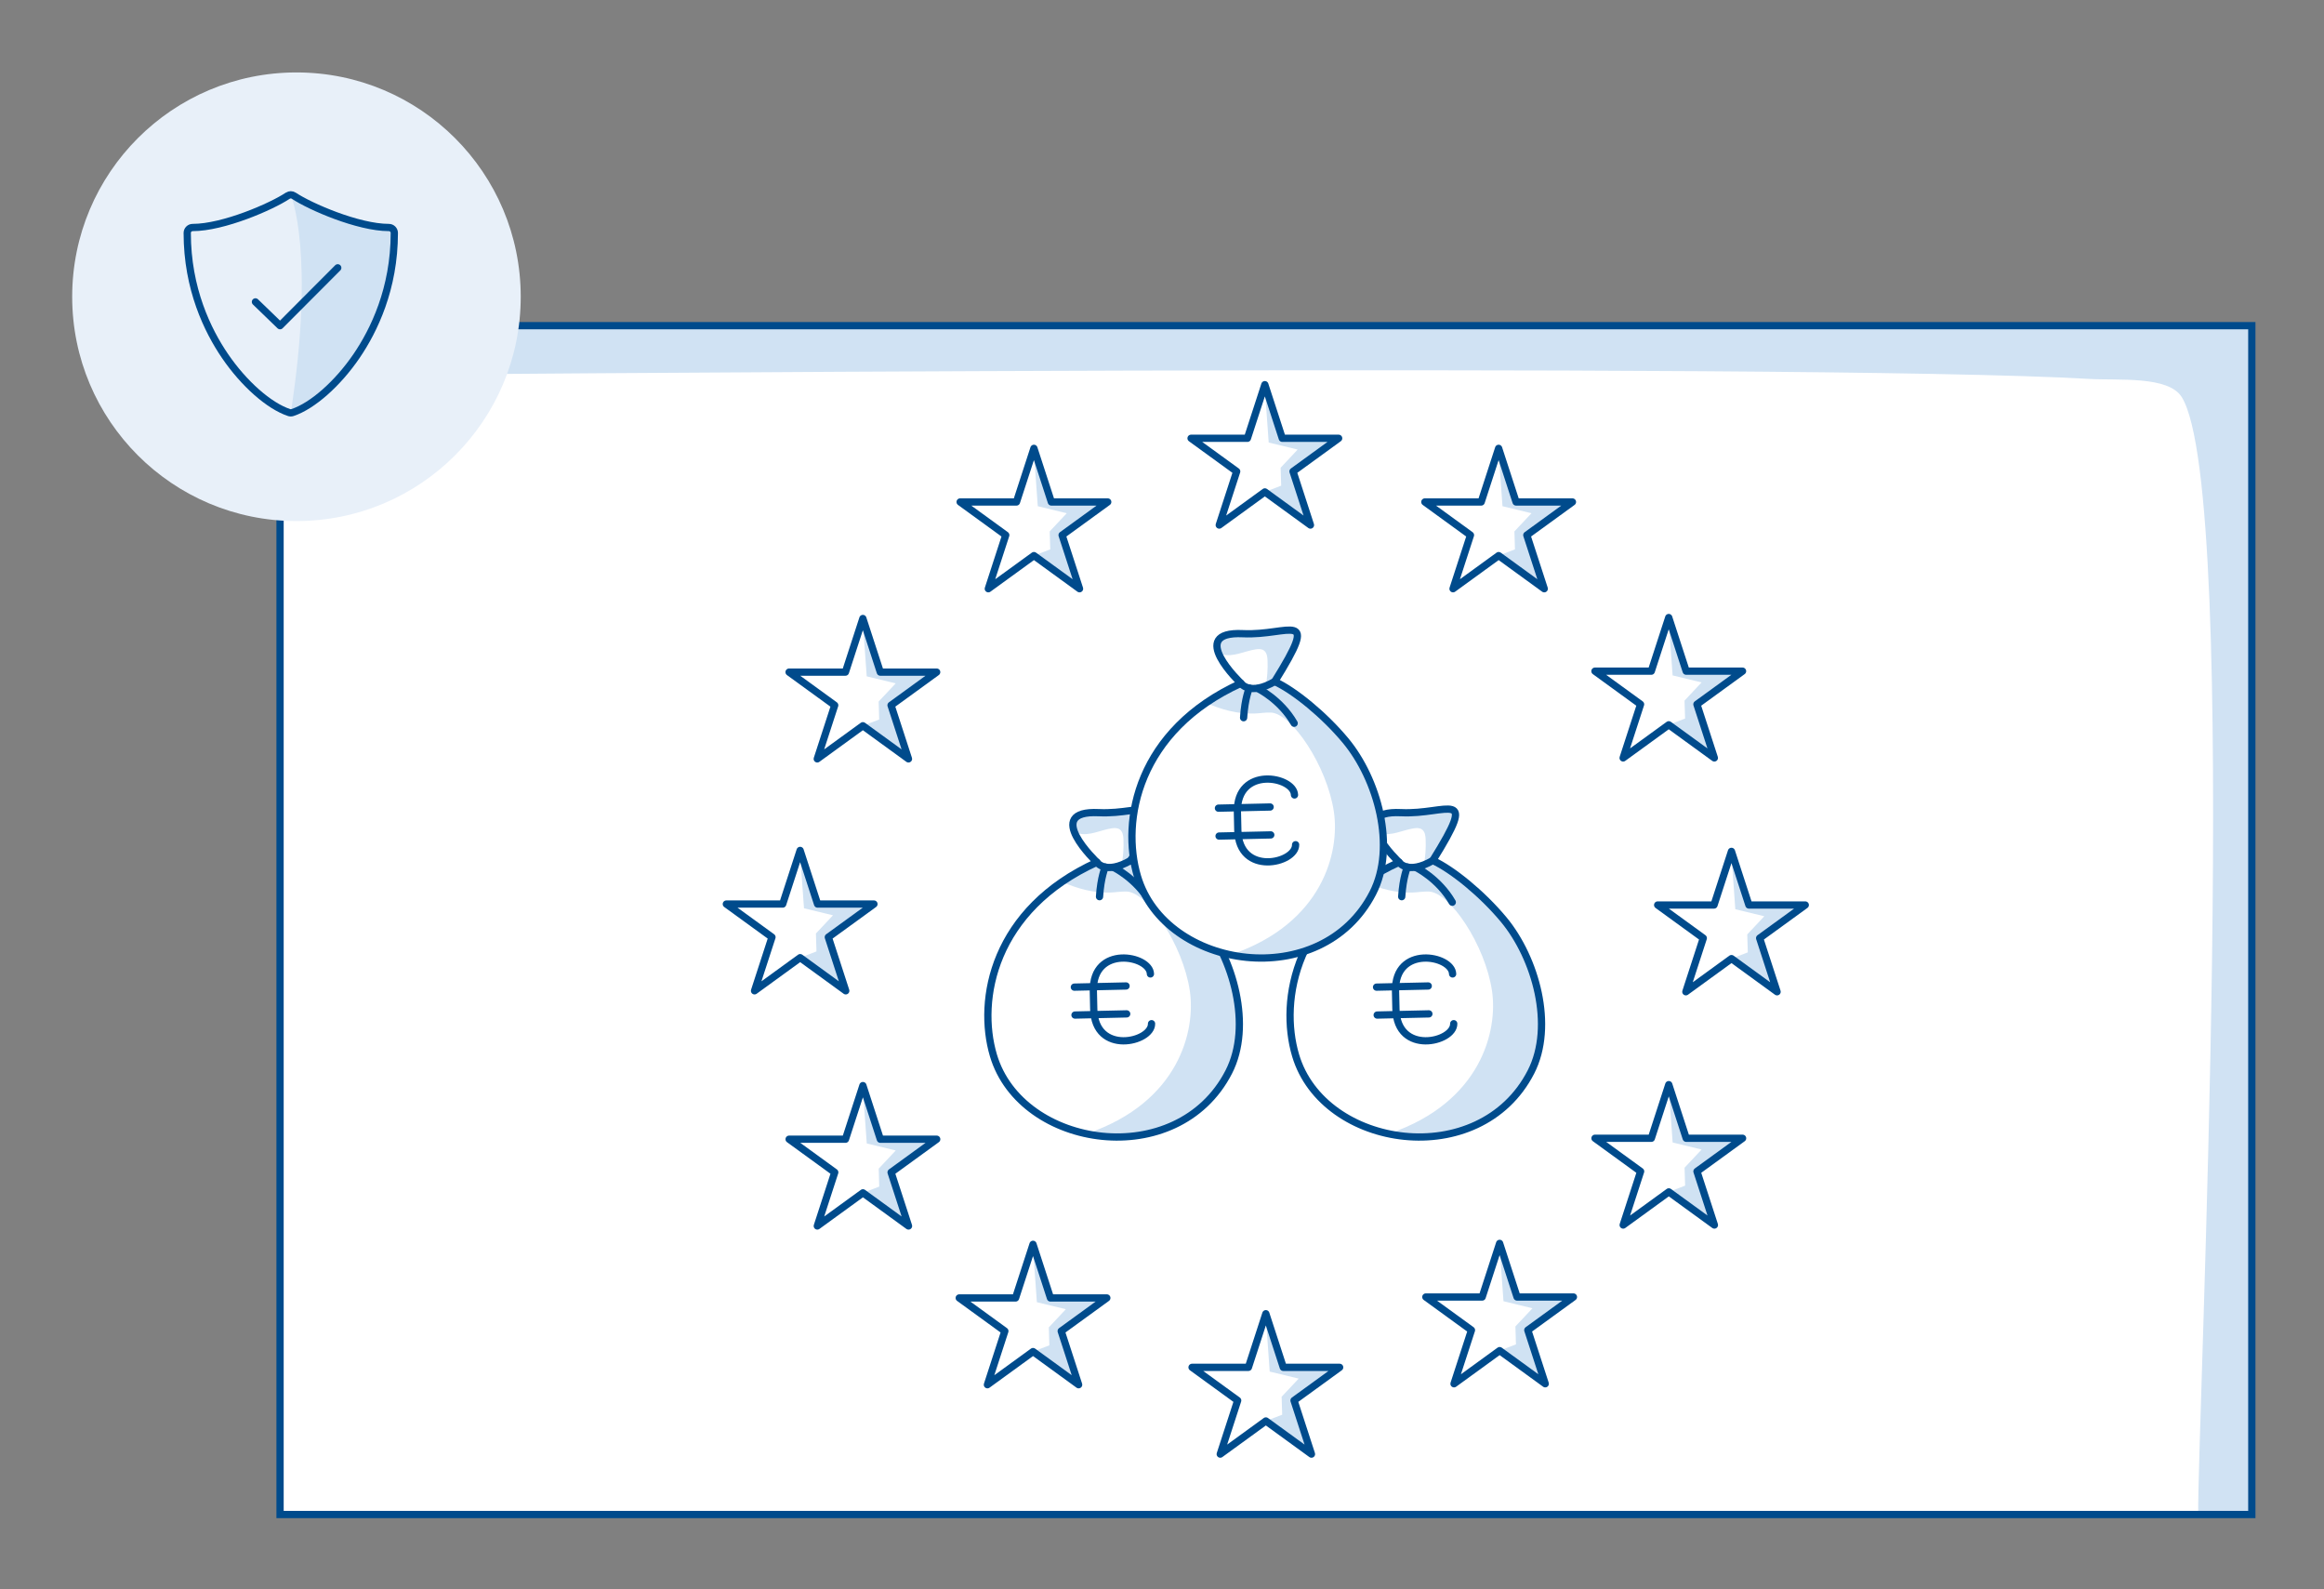 <?xml version="1.0" encoding="utf-8"?>
<!-- Generator: Adobe Illustrator 25.2.0, SVG Export Plug-In . SVG Version: 6.00 Build 0)  -->
<svg version="1.1" baseProfile="basic" xmlns="http://www.w3.org/2000/svg" xmlns:xlink="http://www.w3.org/1999/xlink" x="0px"
	 y="0px" width="320px" height="218.792px" viewBox="0 0 320 218.792" xml:space="preserve">
<rect x="0" y="0" width="320" height="218.792" fill="#808080" stroke="none"/>
<style type="text/css">
	.st0{fill:none;}
	.st1{fill:#F3F7FC;}
	.st2{fill:#A1C4E7;}
	.st3{fill:none;stroke:#F3F7FC;stroke-width:0;stroke-linecap:round;stroke-linejoin:round;}
	.st4{fill:#FFFFFF;}
	.st5{fill:#D0E2F3;}
	.st6{fill:none;stroke:#004B8C;stroke-miterlimit:10;}
	.st7{fill:none;stroke:#004B8C;stroke-linecap:round;stroke-linejoin:round;stroke-miterlimit:10;}
	.st8{fill:#404040;}
	.st9{fill:#E8F0F9;}
	.st10{fill-rule:evenodd;clip-rule:evenodd;fill:#FFFFFF;}
	.st11{fill:none;stroke:#BFCCD4;stroke-linecap:round;stroke-miterlimit:10;}
	.st12{fill:none;stroke:#D7D7D7;stroke-linecap:round;stroke-miterlimit:10;}
	.st13{fill:#FFFFFF;stroke:#004B8C;stroke-linecap:round;stroke-linejoin:round;stroke-miterlimit:10;}
	.st14{fill:#004B8C;stroke:#004B8C;stroke-linecap:round;stroke-linejoin:round;stroke-miterlimit:10;}
	.st15{fill:#004B8C;}
	.st16{clip-path:url(#SVGID_2_);fill:#D0E2F3;}
	.st17{fill:#929292;}
	.st18{fill:#922C1C;}
	.st19{fill:#E6411A;}
	.st20{fill:#003554;}
	.st21{fill:none;stroke:#FFFFFF;stroke-linecap:round;stroke-linejoin:round;stroke-miterlimit:10;}
	.st22{fill:none;stroke:#3A8DFF;stroke-linecap:round;stroke-linejoin:round;stroke-miterlimit:10;}
	.st23{fill:#3A8DFF;stroke:#004B8C;stroke-linecap:round;stroke-linejoin:round;stroke-miterlimit:10;}
	.st24{opacity:0.2;fill:#156CC4;}
	.st25{fill:#D0E2F3;stroke:#004B8C;stroke-linecap:round;stroke-linejoin:round;stroke-miterlimit:10;}
	.st26{fill:none;stroke:#D0E2F3;stroke-linecap:round;stroke-miterlimit:10;}
	.st27{fill:none;stroke:#004B8C;stroke-width:0.5;stroke-linecap:round;stroke-linejoin:round;stroke-miterlimit:10;}
	.st28{fill:none;stroke:#004B8C;stroke-width:1.75;stroke-linecap:round;stroke-linejoin:round;stroke-miterlimit:10;}
	.st29{fill:#FFFFFF;stroke:#004B8C;stroke-miterlimit:10;}
	.st30{fill:none;stroke:#004B8C;stroke-linecap:round;stroke-miterlimit:10;}
	.st31{fill:#E8F0F9;stroke:#004B8C;stroke-linecap:round;stroke-linejoin:round;stroke-miterlimit:10;}
</style>
<g id="Karte">
</g>
<g id="Grafik">
	<g>
		<rect x="38.562" y="44.835" class="st4" width="271.499" height="163.663"/>
		<path class="st5" d="M58.067,45.139l251.994-0.304v163.663l-7.384,0c-0.141-12,5.974-140.523-2.259-153.822
			c-1.835-2.965-8.755-2.278-12.712-2.51c-39.532-2.315-236.482-0.545-236.482-0.545"/>
		<rect x="38.562" y="44.835" class="st6" width="271.499" height="163.663"/>
		<polygon class="st4" points="242.292,129.149 244.692,136.532 238.414,131.969 232.132,136.532 234.532,129.149 228.25,124.588 
			236.01,124.588 238.41,117.205 240.811,124.588 248.574,124.588 		"/>
		<polygon class="st5" points="238.412,117.746 238.942,125.17 242.933,126.137 240.585,128.638 240.66,131.11 238.414,131.969 
			244.692,136.532 242.292,129.15 248.574,124.588 240.81,124.588 		"/>
		<polygon class="st7" points="242.292,129.149 244.692,136.532 238.414,131.969 232.132,136.532 234.532,129.149 228.25,124.588 
			236.01,124.588 238.41,117.205 240.811,124.588 248.574,124.588 		"/>
		<polygon class="st4" points="233.656,96.959 236.055,104.341 229.777,99.78 223.495,104.341 225.895,96.959 219.614,92.397 
			227.374,92.397 229.773,85.015 232.174,92.397 239.937,92.397 		"/>
		<polygon class="st5" points="229.776,85.556 230.306,92.979 234.297,93.948 231.949,96.449 232.025,98.92 229.778,99.78 
			236.056,104.342 233.656,96.959 239.938,92.398 232.174,92.398 		"/>
		<polygon class="st7" points="233.656,96.959 236.055,104.341 229.777,99.78 223.495,104.341 225.895,96.959 219.614,92.397 
			227.374,92.397 229.773,85.015 232.174,92.397 239.937,92.397 		"/>
		<polygon class="st4" points="210.233,73.667 212.633,81.049 206.355,76.488 200.073,81.049 202.473,73.667 196.192,69.105 
			203.952,69.105 206.351,61.723 208.752,69.105 216.515,69.105 		"/>
		<polygon class="st5" points="206.353,62.264 206.883,69.687 210.874,70.656 208.526,73.157 208.602,75.628 206.355,76.488 
			212.633,81.05 210.233,73.667 216.515,69.106 208.751,69.106 		"/>
		<polygon class="st7" points="210.233,73.667 212.633,81.049 206.355,76.488 200.073,81.049 202.473,73.667 196.192,69.105 
			203.952,69.105 206.351,61.723 208.752,69.105 216.515,69.105 		"/>
		<polygon class="st4" points="178.043,64.9 180.442,72.282 174.164,67.72 167.882,72.282 170.283,64.9 164.001,60.338 
			171.761,60.338 174.161,52.956 176.562,60.338 184.324,60.338 		"/>
		<polygon class="st5" points="174.162,53.497 174.692,60.92 178.683,61.888 176.335,64.389 176.411,66.86 174.164,67.72 
			180.442,72.282 178.043,64.9 184.324,60.338 176.561,60.338 		"/>
		<polygon class="st7" points="178.043,64.9 180.442,72.282 174.164,67.72 167.882,72.282 170.283,64.9 164.001,60.338 
			171.761,60.338 174.161,52.956 176.562,60.338 184.324,60.338 		"/>
		<polygon class="st4" points="146.245,73.667 148.645,81.049 142.367,76.488 136.085,81.049 138.485,73.667 132.203,69.105 
			139.963,69.105 142.363,61.723 144.764,69.105 152.527,69.105 		"/>
		<polygon class="st5" points="142.365,62.264 142.895,69.687 146.886,70.656 144.537,73.157 144.613,75.628 142.366,76.488 
			148.645,81.05 146.245,73.667 152.527,69.106 144.763,69.106 		"/>
		<polygon class="st7" points="146.245,73.667 148.645,81.049 142.367,76.488 136.085,81.049 138.485,73.667 132.203,69.105 
			139.963,69.105 142.363,61.723 144.764,69.105 152.527,69.105 		"/>
		<polygon class="st4" points="122.692,97.09 125.092,104.472 118.814,99.911 112.532,104.472 114.932,97.09 108.65,92.528 
			116.41,92.528 118.81,85.146 121.211,92.528 128.974,92.528 		"/>
		<polygon class="st5" points="118.811,85.687 119.341,93.11 123.332,94.078 120.984,96.579 121.06,99.051 118.813,99.91 
			125.091,104.472 122.691,97.09 128.973,92.529 121.21,92.529 		"/>
		<polygon class="st7" points="122.692,97.09 125.092,104.472 118.814,99.911 112.532,104.472 114.932,97.09 108.65,92.528 
			116.41,92.528 118.81,85.146 121.211,92.528 128.974,92.528 		"/>
		<polygon class="st4" points="114.055,129.018 116.455,136.401 110.177,131.839 103.895,136.401 106.295,129.018 100.013,124.457 
			107.773,124.457 110.173,117.074 112.574,124.457 120.337,124.457 		"/>
		<polygon class="st5" points="110.175,117.615 110.705,125.039 114.696,126.007 112.348,128.508 112.424,130.979 110.177,131.839 
			116.455,136.401 114.055,129.019 120.337,124.457 112.573,124.457 		"/>
		<polygon class="st7" points="114.055,129.018 116.455,136.401 110.177,131.839 103.895,136.401 106.295,129.018 100.013,124.457 
			107.773,124.457 110.173,117.074 112.574,124.457 120.337,124.457 		"/>
		<polygon class="st4" points="122.698,161.394 125.098,168.776 118.82,164.214 112.538,168.776 114.938,161.394 108.656,156.832 
			116.416,156.832 118.816,149.45 121.217,156.832 128.98,156.832 		"/>
		<polygon class="st5" points="118.818,149.991 119.348,157.414 123.339,158.382 120.991,160.883 121.067,163.354 118.82,164.214 
			125.098,168.776 122.698,161.394 128.98,156.832 121.216,156.832 		"/>
		<polygon class="st7" points="122.698,161.394 125.098,168.776 118.82,164.214 112.538,168.776 114.938,161.394 108.656,156.832 
			116.416,156.832 118.816,149.45 121.217,156.832 128.98,156.832 		"/>
		<polygon class="st4" points="146.121,183.246 148.521,190.629 142.243,186.067 135.961,190.629 138.361,183.246 132.079,178.685 
			139.839,178.685 142.239,171.303 144.64,178.685 152.403,178.685 		"/>
		<polygon class="st5" points="142.241,171.844 142.771,179.267 146.762,180.235 144.414,182.736 144.49,185.207 142.243,186.067 
			148.521,190.629 146.121,183.247 152.403,178.685 144.639,178.685 		"/>
		<polygon class="st7" points="146.121,183.246 148.521,190.629 142.243,186.067 135.961,190.629 138.361,183.246 132.079,178.685 
			139.839,178.685 142.239,171.303 144.64,178.685 152.403,178.685 		"/>
		<polygon class="st4" points="178.18,192.799 180.58,200.181 174.302,195.619 168.02,200.181 170.42,192.799 164.138,188.237 
			171.899,188.237 174.298,180.855 176.699,188.237 184.462,188.237 		"/>
		<polygon class="st5" points="174.3,181.396 174.83,188.819 178.821,189.787 176.473,192.288 176.549,194.759 174.302,195.619 
			180.58,200.181 178.18,192.799 184.462,188.237 176.698,188.237 		"/>
		<polygon class="st7" points="178.18,192.799 180.58,200.181 174.302,195.619 168.02,200.181 170.42,192.799 164.138,188.237 
			171.899,188.237 174.298,180.855 176.699,188.237 184.462,188.237 		"/>
		<polygon class="st4" points="210.37,183.115 212.77,190.498 206.492,185.936 200.21,190.498 202.61,183.115 196.328,178.554 
			204.088,178.554 206.488,171.172 208.889,178.554 216.652,178.554 		"/>
		<polygon class="st5" points="206.49,171.713 207.02,179.136 211.011,180.104 208.663,182.605 208.738,185.076 206.492,185.936 
			212.77,190.498 210.37,183.116 216.652,178.554 208.888,178.554 		"/>
		<polygon class="st7" points="210.37,183.115 212.77,190.498 206.492,185.936 200.21,190.498 202.61,183.115 196.328,178.554 
			204.088,178.554 206.488,171.172 208.889,178.554 216.652,178.554 		"/>
		<polygon class="st4" points="233.662,161.263 236.062,168.645 229.784,164.083 223.502,168.645 225.902,161.263 219.62,156.701 
			227.38,156.701 229.78,149.319 232.181,156.701 239.944,156.701 		"/>
		<polygon class="st5" points="229.782,149.86 230.312,157.283 234.303,158.251 231.955,160.752 232.03,163.223 229.784,164.083 
			236.062,168.645 233.662,161.263 239.944,156.701 232.18,156.701 		"/>
		<polygon class="st7" points="233.662,161.263 236.062,168.645 229.784,164.083 223.502,168.645 225.902,161.263 219.62,156.701 
			227.38,156.701 229.78,149.319 232.181,156.701 239.944,156.701 		"/>
		<path class="st4" d="M212.107,138.826c-0.209-1.762-0.639-3.523-1.244-5.206c-0.297-0.863-0.604-1.613-0.885-2.162
			c-0.004-0.006-0.007-0.011-0.01-0.017c-0.818-1.741-1.814-3.337-2.925-4.672c-1.564-1.883-3.466-3.708-5.313-5.2
			c-0.187-0.172-0.365-0.338-0.557-0.515c-0.544-0.502-1.245-0.92-1.953-1.318c-0.528-0.341-1.027-0.629-1.497-0.869
			c-0.045-0.028-0.097-0.055-0.141-0.085c-0.071-0.045-0.177-0.105-0.289-0.146c0.1-0.161,0.19-0.31,0.286-0.464
			c0.144-0.186,0.28-0.379,0.408-0.571c0.539-0.81,1.042-1.645,1.507-2.5c0.404-0.744,0.992-1.621,0.896-2.462
			c-0.001-0.003,0-0.007,0-0.01c0.007-0.045,0.009-0.085,0.013-0.127c0.041-0.229,0.142-0.592-0.2-0.701l-0.006-0.002
			c-0.283-0.25-0.836-0.269-1.592-0.196c-1.115,0.019-2.329,0.28-3.631,0.42c-0.656,0.045-1.348,0.065-2.071,0.03
			c-0.619-0.029-1.133-0.007-1.572,0.05c-0.017,0.001-0.031,0-0.048,0.001l-0.097,0.017c-0.077,0.013-0.151,0.026-0.223,0.041
			l-0.128,0.023c0,0-0.439,0.01-0.789,0.166c-0.233-1.143-0.559-2.271-0.954-3.368c-0.297-0.865-0.603-1.615-0.885-2.164
			c-0.003-0.006-0.007-0.012-0.01-0.018c-0.819-1.74-1.815-3.336-2.924-4.671c-1.565-1.883-3.468-3.709-5.314-5.201
			c-0.187-0.171-0.366-0.337-0.556-0.514c-0.545-0.503-1.246-0.92-1.954-1.319c-0.529-0.34-1.027-0.628-1.496-0.867
			c-0.045-0.029-0.098-0.056-0.142-0.085c-0.07-0.047-0.177-0.106-0.289-0.147c0.1-0.161,0.19-0.309,0.285-0.464
			c0.145-0.186,0.28-0.379,0.408-0.571c0.54-0.81,1.043-1.645,1.508-2.5c0.404-0.744,0.992-1.62,0.896-2.462
			c0-0.003,0.001-0.008,0.001-0.011c0.006-0.045,0.008-0.084,0.012-0.125c0.04-0.229,0.143-0.593-0.2-0.703
			c-0.003,0-0.005-0.001-0.007-0.001c-0.283-0.251-0.835-0.27-1.59-0.196c-1.116,0.019-2.33,0.28-3.632,0.42
			c-0.656,0.045-1.348,0.065-2.071,0.03c-0.619-0.029-1.133-0.007-1.572,0.05c-0.017,0.001-0.031,0.001-0.049,0.001l-0.096,0.018
			c-0.078,0.011-0.151,0.026-0.223,0.04l-0.128,0.023c0,0-0.932,0.012-1.158,0.482c-0.048,0.1-0.086,0.189-0.12,0.276
			c-0.18,0.273-0.237,0.594-0.209,0.942c0,0.002,0,0.003,0,0.004c-0.001,0.004,0.002,0.013,0.002,0.017
			c0.182,2.027,3.297,4.976,3.297,4.976c-0.17,0.078-0.33,0.16-0.497,0.239c-0.006,0-0.013,0.002-0.02,0.002
			c-0.127,0-0.254,0.089-0.378,0.189c-1.428,0.699-2.735,1.458-3.917,2.269l-0.002,0.001v0.001
			c-6.023,4.136-8.947,9.569-9.869,14.705c-0.888,0.088-1.833,0.267-2.828,0.374c-0.656,0.045-1.348,0.065-2.071,0.03
			c-0.619-0.029-1.133-0.007-1.572,0.05c-0.017,0.001-0.031,0-0.049,0.001l-0.096,0.017c-0.077,0.013-0.151,0.026-0.223,0.041
			l-0.127,0.023c0,0-0.933,0.012-1.159,0.482c-0.048,0.1-0.086,0.189-0.121,0.276c-0.179,0.273-0.236,0.594-0.208,0.943
			c0,0.001,0,0.002,0,0.003c-0.001,0.004,0.002,0.013,0.002,0.017c0.182,2.026,3.297,4.977,3.297,4.977
			c-0.17,0.077-0.33,0.159-0.497,0.238c-0.007,0-0.013,0.002-0.02,0.002c-0.127,0-0.254,0.089-0.378,0.189
			c-1.428,0.699-2.736,1.458-3.917,2.269l-0.003,0.001c0.001,0,0.001,0,0.001,0.001c-9.93,6.82-11.435,17.16-9.436,23.889
			c3.826,12.879,25.336,16.041,32.403,2.286c0.629-1.225,1.035-2.561,1.256-3.957c0.337-1.427,0.297-3.195,0.051-4.976
			c-0.209-1.761-0.639-3.521-1.244-5.203c-0.296-0.864-0.603-1.615-0.885-2.164c-0.003-0.007-0.007-0.011-0.01-0.018
			c-0.015-0.031-0.029-0.062-0.044-0.094c3.66,0.993,7.655,0.973,11.276-0.217c-2.327,5.058-2.383,10.34-1.194,14.343
			c3.826,12.879,25.336,16.041,32.403,2.286c0.629-1.225,1.035-2.561,1.256-3.957C212.393,142.375,212.353,140.607,212.107,138.826
			 M192.13,119.123c-0.127,0-0.254,0.089-0.378,0.189c-0.577,0.283-1.14,0.573-1.676,0.875c0.079-0.339,0.155-0.678,0.21-1.025
			c0.192-0.814,0.262-1.738,0.241-2.714c0.949,1.325,2.12,2.435,2.12,2.435c-0.17,0.077-0.33,0.159-0.497,0.238
			C192.143,119.121,192.137,119.123,192.13,119.123 M156.043,118.073c0.038,0.279,0.081,0.554,0.129,0.825
			c-0.019-0.01-0.038-0.02-0.057-0.03c-0.046-0.029-0.098-0.056-0.142-0.086c-0.071-0.045-0.177-0.105-0.289-0.146
			c0.1-0.161,0.19-0.309,0.285-0.464C155.995,118.139,156.018,118.106,156.043,118.073"/>
		<path class="st4" d="M169.191,147.58c3.268-6.359,0.636-15.704-3.756-20.989c-2.93-3.523-7.049-6.89-9.755-8.127
			c6.348-10.201,2.083-6.279-4.385-6.588c-7.874-0.376-0.257,6.829-0.257,6.829c-14.24,6.475-16.536,18.895-14.25,26.59
			C140.614,158.174,162.124,161.336,169.191,147.58"/>
		<path class="st5" d="M149.226,112.008c0,0-0.933,0.012-1.158,0.482c-0.217,0.451-0.281,0.725-0.33,1.222
			c-0.013,0.138,0.158,0.554,0.216,0.68c0.083,0.183,0.289,0.274,0.482,0.327c1.528,0.428,3.084-0.455,4.653-0.69
			c0.366-0.054,0.768-0.065,1.075,0.141c0.426,0.286,0.51,0.87,0.531,1.382c0.048,1.206-0.038,2.418-0.258,3.605
			c0.858-0.227,1.448-0.995,1.94-1.733c0.539-0.811,1.042-1.645,1.507-2.5c0.405-0.745,0.992-1.621,0.896-2.462
			c-0.02-0.178,0.236-0.704-0.187-0.839c-1.523-0.486-3.292,0.018-5.257,0.226c-1.59,0.167-2.065,0.024-3.663,0.078"/>
		<path class="st5" d="M146.223,121.405c2.142,0.924,4.334,1.552,6.666,1.465c0.751-0.028,1.499-0.163,2.251-0.135
			c2.868,0.104,7.747,7.302,8.692,13.678c0.814,5.486-1.505,15.305-14.069,19.618c3.664,0.876,6.818,0.126,8.597-0.307
			c9.001-2.191,10.916-8.61,11.908-11.465c1.275-3.667-0.587-10.424-1.899-12.979c-2.305-4.483-5.102-6.981-8.805-10.403
			c-0.981-0.907-2.473-1.539-3.591-2.271c-0.159-0.104-0.491-0.288-0.692-0.135c-1.11,0.851-2.691,1.038-3.969,0.47
			c-0.243-0.108-0.525,0.004-0.791,0.005c-0.237,0-0.476,0.309-0.685,0.42c-1.095,0.585-2.058,0.87-2.959,1.724L146.223,121.405z"/>
		<path class="st7" d="M151.038,118.705c0,0,1.154,1.773,4.642-0.241"/>
		<path class="st7" d="M153.359,119.426c0,0,3.105,1.497,5.001,4.781"/>
		<path class="st7" d="M152.183,119.366c0,0-0.619,1.379-0.785,4.077"/>
		<path class="st7" d="M158.406,134.078c-0.058-2.561-8.003-4.041-7.859,2.362l0.055,2.481c0.144,6.403,8.015,4.568,7.958,2.007"/>
		<line class="st7" x1="155.051" y1="135.736" x2="147.933" y2="135.896"/>
		<line class="st7" x1="155.138" y1="139.577" x2="148.02" y2="139.738"/>
		<path class="st7" d="M169.191,147.58c3.268-6.359,0.636-15.704-3.756-20.989c-2.93-3.523-7.049-6.89-9.755-8.127
			c6.348-10.201,2.083-6.279-4.385-6.588c-7.874-0.376-0.257,6.829-0.257,6.829c-14.24,6.475-16.536,18.895-14.25,26.59
			C140.614,158.174,162.124,161.336,169.191,147.58z"/>
		<path class="st4" d="M210.8,147.58c3.267-6.359,0.636-15.704-3.757-20.989c-2.93-3.523-7.048-6.89-9.754-8.127
			c6.348-10.201,2.082-6.279-4.386-6.588c-7.874-0.376-0.256,6.829-0.256,6.829c-14.241,6.475-16.536,18.895-14.25,26.59
			C182.223,158.174,203.733,161.336,210.8,147.58"/>
		<path class="st5" d="M190.835,112.008c0,0-0.933,0.012-1.158,0.482c-0.217,0.451-0.281,0.725-0.33,1.222
			c-0.013,0.138,0.159,0.554,0.216,0.68c0.084,0.183,0.289,0.274,0.482,0.327c1.528,0.428,3.084-0.455,4.652-0.69
			c0.367-0.054,0.769-0.065,1.076,0.141c0.426,0.286,0.51,0.87,0.531,1.382c0.049,1.206-0.038,2.418-0.257,3.605
			c0.857-0.227,1.447-0.995,1.939-1.733c0.539-0.811,1.042-1.645,1.507-2.5c0.405-0.745,0.992-1.621,0.897-2.462
			c-0.021-0.178,0.235-0.704-0.188-0.839c-1.523-0.486-3.292,0.018-5.257,0.226c-1.589,0.167-2.065,0.024-3.663,0.078"/>
		<path class="st5" d="M187.832,121.405c2.142,0.924,4.334,1.552,6.665,1.465c0.752-0.028,1.499-0.163,2.251-0.135
			c2.868,0.104,7.747,7.302,8.693,13.678c0.814,5.486-1.505,15.305-14.07,19.618c3.665,0.876,6.819,0.126,8.598-0.307
			c9.001-2.191,10.916-8.61,11.908-11.465c1.275-3.667-0.587-10.424-1.899-12.979c-2.305-4.483-5.102-6.981-8.805-10.403
			c-0.981-0.907-2.474-1.539-3.592-2.271c-0.158-0.104-0.49-0.288-0.691-0.135c-1.111,0.851-2.692,1.038-3.969,0.47
			c-0.243-0.108-0.526,0.004-0.791,0.005c-0.237,0-0.476,0.309-0.686,0.42c-1.094,0.585-2.057,0.87-2.958,1.724L187.832,121.405z"/>
		<path class="st7" d="M192.647,118.705c0,0,1.154,1.773,4.643-0.241"/>
		<path class="st7" d="M194.968,119.426c0,0,3.105,1.497,5.001,4.781"/>
		<path class="st7" d="M193.792,119.366c0,0-0.618,1.379-0.785,4.077"/>
		<path class="st7" d="M200.015,134.078c-0.058-2.561-8.004-4.041-7.86,2.362l0.056,2.481c0.144,6.403,8.015,4.568,7.957,2.007"/>
		<line class="st7" x1="196.66" y1="135.736" x2="189.543" y2="135.896"/>
		<line class="st7" x1="196.747" y1="139.577" x2="189.629" y2="139.738"/>
		<path class="st7" d="M210.8,147.58c3.267-6.359,0.636-15.704-3.757-20.989c-2.93-3.523-7.048-6.89-9.754-8.127
			c6.348-10.201,2.082-6.279-4.386-6.588c-7.874-0.376-0.256,6.829-0.256,6.829c-14.241,6.475-16.536,18.895-14.25,26.59
			C182.223,158.174,203.733,161.336,210.8,147.58z"/>
		<path class="st4" d="M189.029,122.941c3.268-6.359,0.637-15.704-3.756-20.988c-2.93-3.524-7.049-6.89-9.755-8.128
			c6.349-10.201,2.083-6.279-4.385-6.588c-7.874-0.376-0.256,6.829-0.256,6.829c-14.241,6.475-16.537,18.895-14.251,26.59
			C160.452,133.535,181.963,136.697,189.029,122.941"/>
		<path class="st5" d="M169.064,87.368c0,0-0.932,0.012-1.158,0.482c-0.217,0.451-0.281,0.725-0.33,1.223
			c-0.013,0.137,0.158,0.553,0.216,0.679c0.084,0.183,0.289,0.274,0.482,0.328c1.528,0.427,3.084-0.455,4.653-0.69
			c0.366-0.055,0.768-0.066,1.075,0.14c0.427,0.286,0.511,0.87,0.531,1.382c0.048,1.207-0.038,2.418-0.258,3.606
			c0.858-0.228,1.449-0.995,1.94-1.734c0.54-0.811,1.043-1.645,1.508-2.5c0.404-0.745,0.992-1.621,0.895-2.462
			c-0.019-0.178,0.237-0.704-0.186-0.839c-1.524-0.485-3.292,0.019-5.257,0.226c-1.591,0.167-2.066,0.024-3.664,0.078"/>
		<path class="st5" d="M166.061,96.765c2.142,0.924,4.334,1.552,6.666,1.465c0.751-0.028,1.499-0.163,2.251-0.135
			c2.868,0.104,7.747,7.302,8.692,13.678c0.814,5.486-1.505,15.305-14.069,19.618c3.664,0.876,6.818,0.127,8.597-0.306
			c9.001-2.192,10.915-8.611,11.908-11.466c1.275-3.667-0.587-10.424-1.9-12.979c-2.304-4.483-5.102-6.981-8.804-10.402
			c-0.981-0.908-2.473-1.54-3.591-2.272c-0.16-0.104-0.492-0.288-0.692-0.134c-1.11,0.85-2.691,1.037-3.97,0.469
			c-0.243-0.108-0.524,0.005-0.79,0.005c-0.237,0-0.476,0.309-0.685,0.421c-1.096,0.584-2.058,0.869-2.959,1.724L166.061,96.765z"/>
		<path class="st7" d="M170.876,94.066c0,0,1.153,1.773,4.642-0.241"/>
		<path class="st7" d="M173.197,94.787c0,0,3.105,1.497,5.002,4.781"/>
		<path class="st7" d="M172.022,94.727c0,0-0.619,1.378-0.785,4.077"/>
		<path class="st7" d="M178.243,109.439c-0.058-2.561-8.003-4.041-7.859,2.362l0.055,2.482c0.144,6.402,8.016,4.567,7.958,2.006"/>
		<line class="st7" x1="174.89" y1="111.097" x2="167.772" y2="111.257"/>
		<line class="st7" x1="174.976" y1="114.938" x2="167.858" y2="115.098"/>
		<path class="st7" d="M189.029,122.941c3.268-6.359,0.637-15.704-3.756-20.988c-2.93-3.524-7.049-6.89-9.755-8.128
			c6.349-10.201,2.083-6.279-4.385-6.588c-7.874-0.376-0.256,6.829-0.256,6.829c-14.241,6.475-16.537,18.895-14.251,26.59
			C160.452,133.535,181.963,136.697,189.029,122.941z"/>
		<path class="st5" d="M54.292,32.074c0,7.697-2.818,13.453-5.193,16.931c-2.602,3.814-6.061,6.869-8.821,7.786
			c-0.079,0.03-0.157,0.039-0.236,0.039c3.399-22.046,0-30.009,0-30.009c0.138,0,0.285,0.04,0.414,0.128
			c2.227,1.479,8.869,4.376,13.087,4.376C53.957,31.325,54.292,31.66,54.292,32.074"/>
		<path class="st9" d="M9.939,40.853c0-17.055,13.826-30.881,30.881-30.881s30.881,13.826,30.881,30.881
			c0,17.055-13.826,30.881-30.881,30.881S9.939,57.908,9.939,40.853"/>
		<path class="st5" d="M53.544,31.325c-4.218,0-10.861-2.897-13.088-4.375c-0.128-0.089-0.276-0.129-0.414-0.129
			c0,0,3.4,7.963,0,30.009c0.079,0,0.158-0.009,0.236-0.039c2.76-0.917,6.219-3.972,8.821-7.786
			c2.375-3.478,5.194-9.234,5.194-16.931C54.293,31.66,53.958,31.325,53.544,31.325"/>
		<polyline class="st7" points="35.173,41.56 38.562,44.836 46.505,36.871 		"/>
		<path class="st6" d="M40.037,56.834c-0.08,0-0.161-0.014-0.237-0.039c-2.76-0.92-6.223-3.979-8.824-7.793
			c-2.37-3.476-5.196-9.235-5.196-16.931c0-0.414,0.337-0.751,0.751-0.751c4.223,0,10.862-2.89,13.09-4.376
			c0.252-0.168,0.581-0.168,0.833,0c2.229,1.486,8.868,4.376,13.091,4.376c0.414,0,0.75,0.337,0.75,0.751
			c0,7.696-2.825,13.453-5.195,16.931c-2.601,3.813-6.064,6.873-8.824,7.793C40.199,56.821,40.118,56.834,40.037,56.834
			L40.037,56.834z"/>
	</g>
</g>
<g id="Text">
</g>
</svg>
